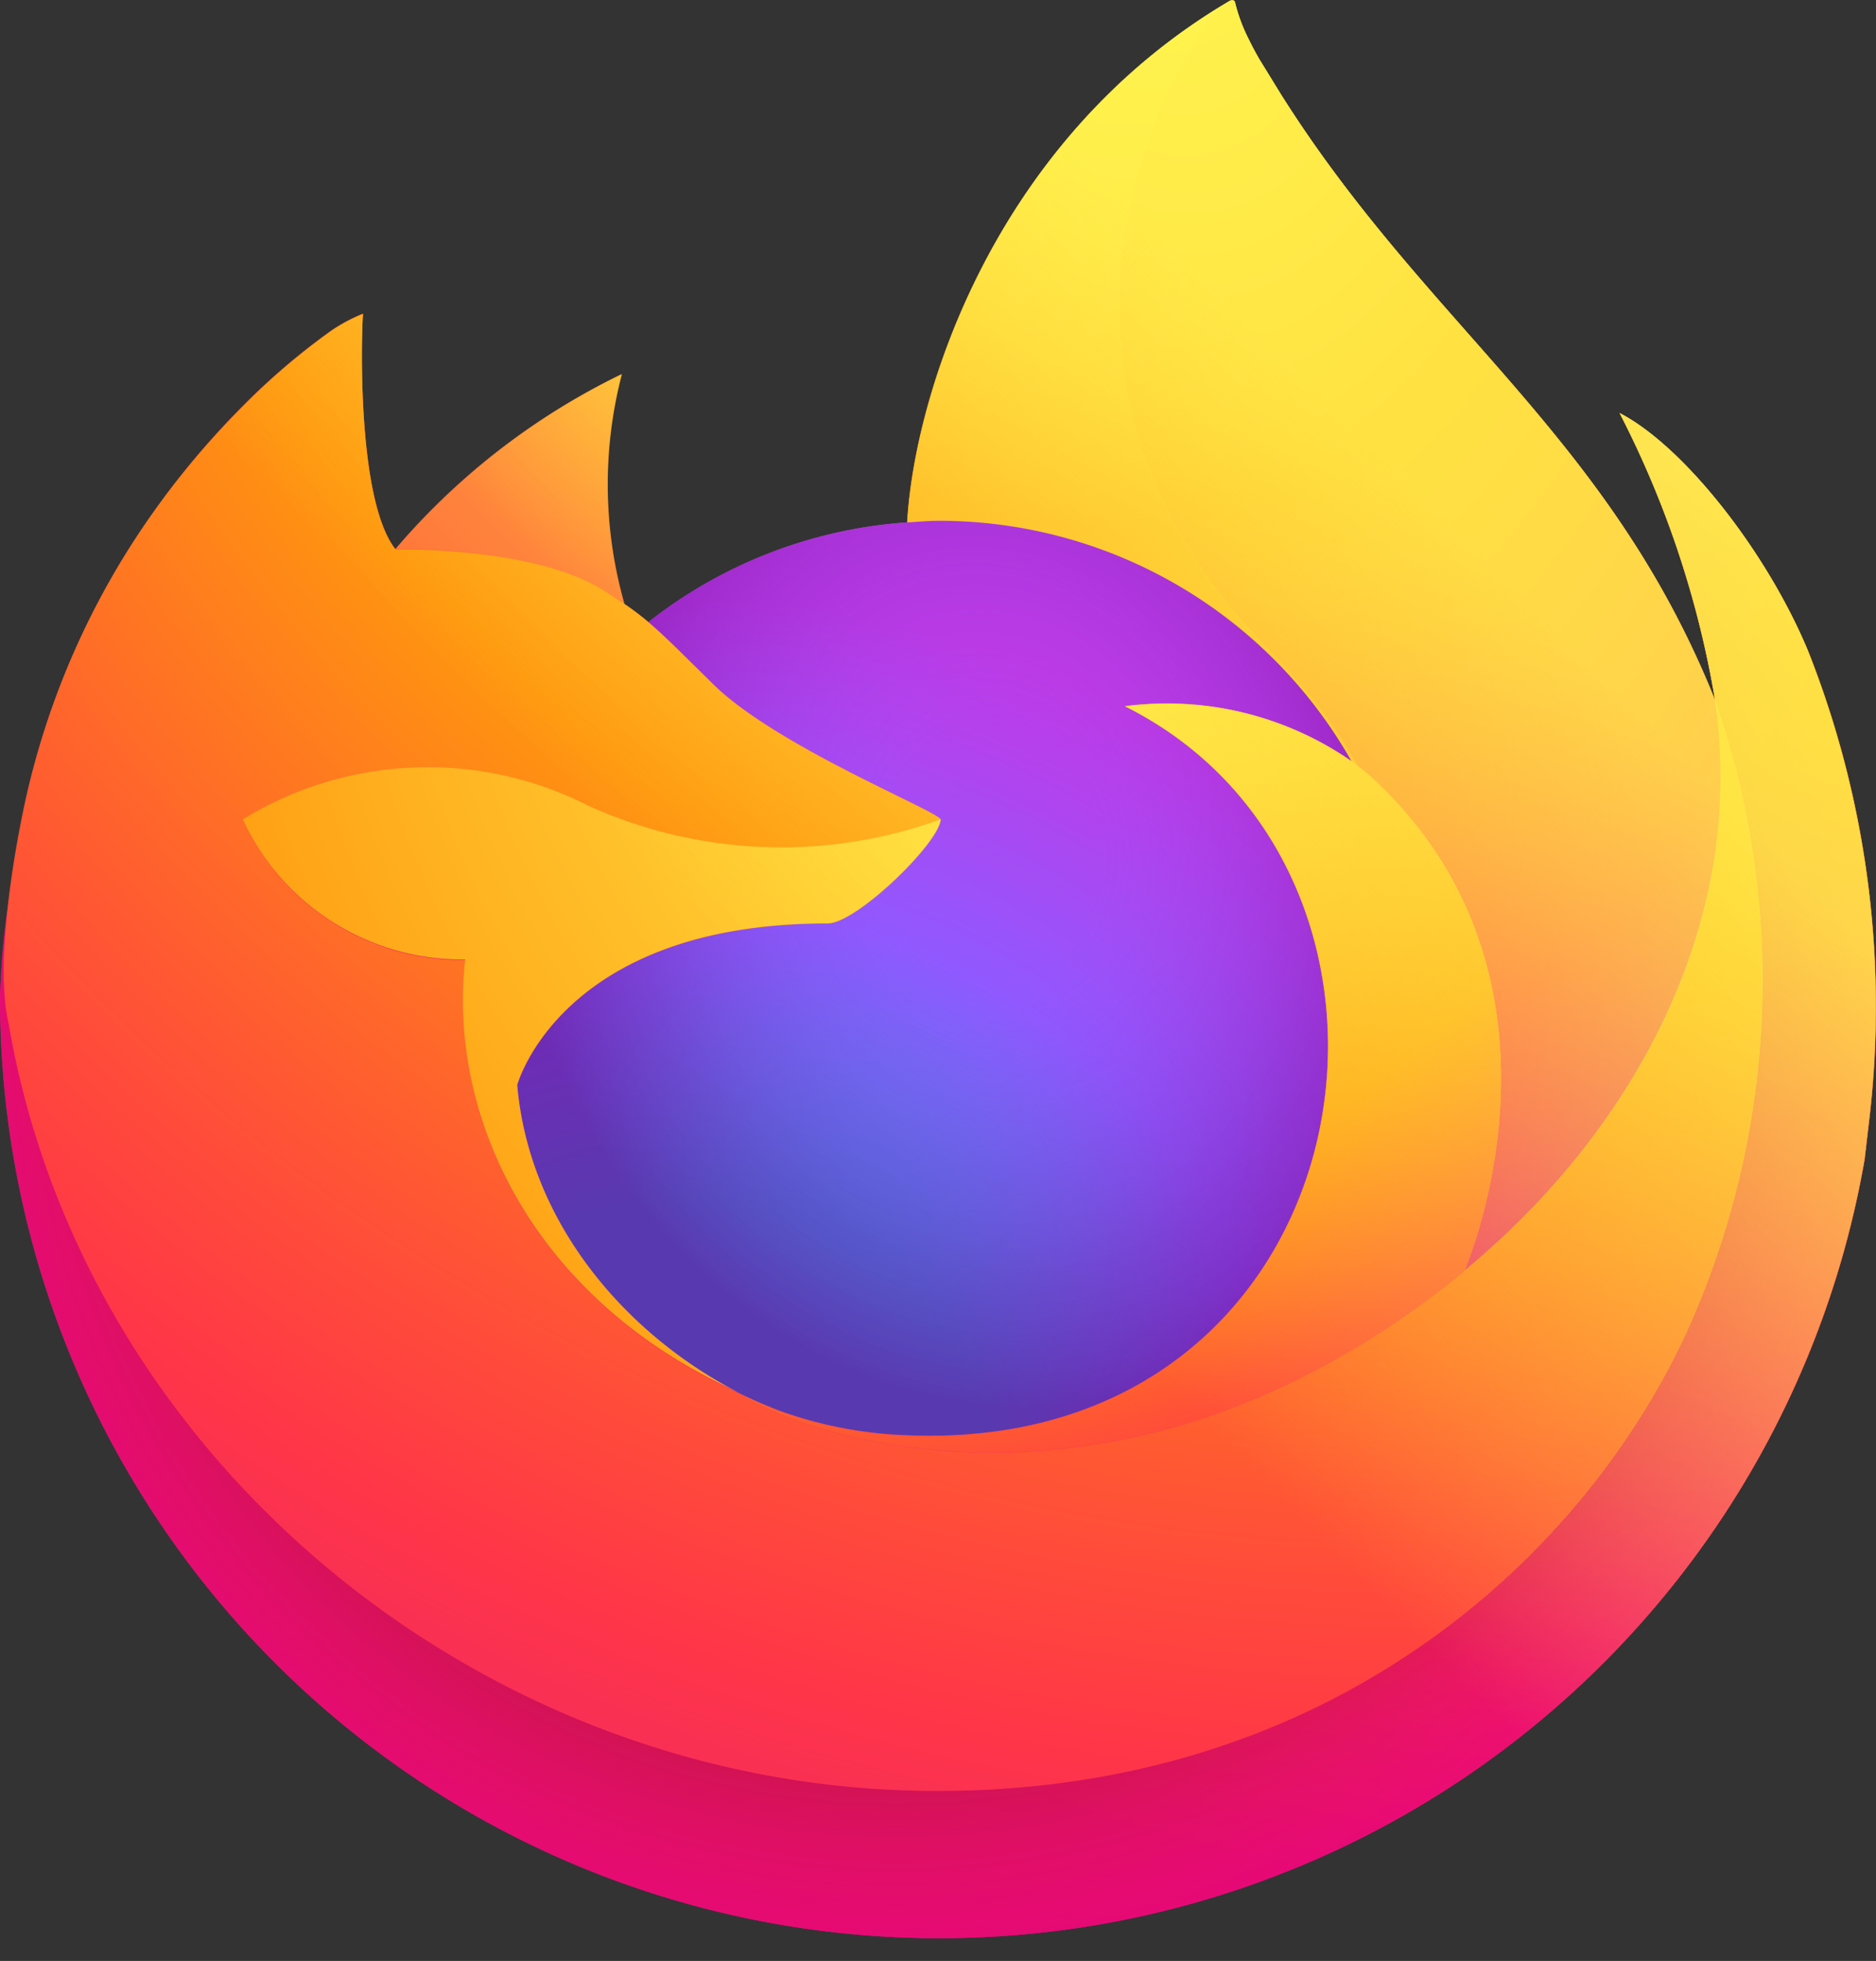 <svg xmlns="http://www.w3.org/2000/svg" xmlns:xlink="http://www.w3.org/1999/xlink" width="67" height="70" fill="none" xmlns:v="https://vecta.io/nano"><rect width="100%" height="100%" fill="#333333" stroke="none"/><path d="M64.571 23.234c-1.457-3.506-4.413-7.292-6.728-8.489 1.651 3.197 2.797 6.63 3.397 10.177l.006.056c-3.792-9.45-10.22-13.266-15.473-21.565l-.79-1.284a10.59 10.59 0 0 1-.37-.692c-.218-.422-.386-.868-.5-1.328 0-.021-.008-.042-.022-.058s-.033-.026-.054-.029a.12.12 0 0 0-.063 0c-.022.011-.033.019-.041.022l.013-.022c-8.425 4.933-11.285 14.062-11.544 18.632a16.78 16.78 0 0 0-9.234 3.558 10.04 10.04 0 0 0-.865-.656 15.55 15.55 0 0 1-.094-8.198c-3.094 1.499-5.843 3.623-8.073 6.239h-.015c-1.329-1.685-1.236-7.241-1.16-8.401-.393.158-.768.357-1.12.595-1.173.837-2.27 1.777-3.278 2.808a29.29 29.29 0 0 0-3.135 3.762v.005-.006c-2.156 3.056-3.685 6.509-4.5 10.16l-.045.221c-.063.295-.291 1.773-.33 2.094 0 .025-.005.049-.008.074C.251 32.433.069 33.979 0 35.531v.173a33.54 33.54 0 0 0 30.696 33.362 33.54 33.54 0 0 0 35.896-27.69l.152-1.298c.691-5.71-.057-11.502-2.176-16.849l.003.005zM25.915 49.49c.157.075.304.157.465.229l.023.015a17.58 17.58 0 0 1-.488-.243zm35.332-24.502v-.032l.006.035-.006-.003z" fill="url(#A)"/><use xlink:href="#M" fill="url(#B)"/><use xlink:href="#M" fill="url(#C)"/><path d="M48.268 27.171l.209.153a18.26 18.26 0 0 0-3.115-4.063C34.933 12.834 42.629.658 43.926.035l.013-.019c-8.425 4.933-11.285 14.062-11.544 18.632.391-.027.779-.06 1.179-.06a16.93 16.93 0 0 1 8.504 2.31c2.581 1.507 4.717 3.671 6.19 6.272v.002z" fill="url(#D)"/><use xlink:href="#N" fill="url(#E)"/><use xlink:href="#N" fill="url(#F)"/><path d="M21.596 21.097l.692.46a15.55 15.55 0 0 1-.094-8.198c-3.094 1.499-5.843 3.623-8.073 6.239.164-.004 5.029-.092 7.475 1.499z" fill="url(#G)"/><path d="M.303 36.501c2.588 15.291 16.451 26.974 32.184 27.415 14.564.412 23.867-8.043 27.71-16.286 3.255-7.129 3.629-15.24 1.044-22.638v-.032c0-.025-.005-.04 0-.032l.006.056c1.19 7.769-2.761 15.291-8.939 20.388l-.019.043c-12.038 9.805-23.556 5.914-25.884 4.327-.163-.078-.325-.159-.488-.243-7.017-3.354-9.917-9.744-9.294-15.231-1.666.025-3.303-.434-4.713-1.321s-2.533-2.164-3.232-3.676a12.65 12.65 0 0 1 6.101-1.853c2.159-.087 4.303.381 6.23 1.358a16.7 16.7 0 0 0 12.591.495c-.013-.273-5.85-2.596-8.126-4.837-1.216-1.199-1.793-1.776-2.305-2.209a10.04 10.04 0 0 0-.865-.656l-.692-.459c-2.446-1.591-7.312-1.503-7.472-1.499h-.016c-1.329-1.685-1.236-7.241-1.16-8.401a5.99 5.99 0 0 0-1.12.595 24.42 24.42 0 0 0-3.278 2.808c-1.152 1.161-2.205 2.416-3.148 3.753a28.32 28.32 0 0 0-4.5 10.159c-.016.068-1.208 5.278-.62 7.98l.006-.002z" fill="url(#H)"/><path d="M45.36 23.26a18.26 18.26 0 0 1 3.115 4.067l.503.412c7.604 7.009 3.62 16.918 3.323 17.619 6.177-5.089 10.125-12.617 8.939-20.388-3.794-9.459-10.229-13.275-15.473-21.574l-.79-1.284a10.59 10.59 0 0 1-.37-.692c-.218-.422-.386-.868-.5-1.328 0-.021-.008-.042-.022-.058s-.033-.026-.055-.029-.042-.006-.063 0c-.022.011-.033.019-.041.022-1.297.615-8.991 12.799 1.436 23.218l-.004.015z" fill="url(#I)"/><path d="M48.977 27.743c-.146-.134-.319-.273-.503-.412l-.209-.153a11.58 11.58 0 0 0-8.087-1.964c12.063 6.032 8.827 26.801-7.891 26.022a14.92 14.92 0 0 1-4.364-.842c-.328-.123-.657-.257-.985-.403a12.37 12.37 0 0 1-.566-.27l.023.015c2.331 1.592 13.846 5.48 25.884-4.327l.019-.043c.3-.701 4.285-10.61-3.323-17.619l.002-.003z" fill="url(#J)"/><path d="M18.472 38.732s1.548-5.77 11.086-5.77c1.031 0 3.981-2.877 4.034-3.712A16.7 16.7 0 0 1 21 28.756a12.65 12.65 0 0 0-12.332.495c.699 1.512 1.822 2.789 3.232 3.676s3.047 1.346 4.713 1.322c-.621 5.484 2.278 11.873 9.294 15.231.157.075.304.157.465.228-4.096-2.116-7.478-6.117-7.9-10.973v-.003z" fill="url(#K)"/><path d="M64.572 23.234c-1.457-3.506-4.413-7.292-6.728-8.489a34.85 34.85 0 0 1 3.397 10.177l.006.056c-3.792-9.45-10.22-13.266-15.473-21.565l-.79-1.284a10.64 10.64 0 0 1-.37-.692c-.218-.422-.386-.868-.5-1.328 0-.021-.008-.042-.021-.058s-.034-.026-.055-.029a.12.12 0 0 0-.063 0c-.022.011-.033.019-.041.022l.013-.022c-8.424 4.933-11.285 14.062-11.544 18.632.391-.027.779-.06 1.179-.06 2.989.006 5.923.803 8.504 2.31s4.717 3.671 6.19 6.272a11.58 11.58 0 0 0-8.087-1.964c12.063 6.032 8.827 26.801-7.892 26.022a14.92 14.92 0 0 1-4.364-.842 17.69 17.69 0 0 1-.985-.403c-.189-.087-.379-.173-.566-.27l.023.015c-.163-.078-.325-.159-.488-.243.157.075.304.157.465.229-4.096-2.117-7.478-6.118-7.9-10.973 0 0 1.548-5.77 11.086-5.77 1.031 0 3.981-2.877 4.034-3.712-.013-.273-5.85-2.596-8.126-4.837-1.216-1.199-1.793-1.776-2.305-2.209-.276-.234-.565-.453-.865-.656a15.55 15.55 0 0 1-.094-8.198c-3.094 1.499-5.843 3.623-8.073 6.239h-.016c-1.329-1.685-1.236-7.241-1.16-8.401-.393.158-.769.357-1.12.595-1.173.838-2.27 1.777-3.278 2.808a29.28 29.28 0 0 0-3.135 3.762 28.32 28.32 0 0 0-4.5 10.159l-.045.222c-.063.295-.346 1.794-.387 2.116a39.02 39.02 0 0 0-.495 4.676v.173A33.54 33.54 0 0 0 8.86 58.363c5.683 6.176 13.475 9.998 21.837 10.71s16.689-1.737 23.334-6.863a33.54 33.54 0 0 0 12.562-20.827l.152-1.298c.691-5.71-.057-11.502-2.176-16.849l.002-.002z" fill="url(#L)"/><defs><linearGradient id="A" x1="60.132" y1="10.734" x2="4.451" y2="64.457" xlink:href="#O"><stop offset=".048" stop-color="#fff44f"/><stop offset=".111" stop-color="#ffe847"/><stop offset=".225" stop-color="#ffc830"/><stop offset=".368" stop-color="#ff980e"/><stop offset=".401" stop-color="#ff8b16"/><stop offset=".462" stop-color="#ff672a"/><stop offset=".534" stop-color="#ff3647"/><stop offset=".705" stop-color="#e31587"/></linearGradient><radialGradient id="B" cx="0" cy="0" r="1" gradientTransform="translate(57.977 7.805) scale(69.923 69.923)" xlink:href="#O"><stop offset=".129" stop-color="#ffbd4f"/><stop offset=".186" stop-color="#ffac31"/><stop offset=".247" stop-color="#ff9d17"/><stop offset=".283" stop-color="#ff980e"/><stop offset=".403" stop-color="#ff563b"/><stop offset=".467" stop-color="#ff3750"/><stop offset=".71" stop-color="#f5156c"/><stop offset=".782" stop-color="#eb0878"/><stop offset=".86" stop-color="#e50080"/></radialGradient><radialGradient id="C" cx="0" cy="0" r="1" gradientTransform="matrix(69.923,0,0,69.923,32.016,36.362)" xlink:href="#O"><stop offset=".3" stop-color="#960e18"/><stop offset=".351" stop-color="#b11927" stop-opacity=".74"/><stop offset=".435" stop-color="#db293d" stop-opacity=".343"/><stop offset=".497" stop-color="#f5334b" stop-opacity=".094"/><stop offset=".53" stop-color="#ff3750" stop-opacity="0"/></radialGradient><radialGradient id="D" cx="0" cy="0" r="1" gradientTransform="translate(40.67 -7.773) scale(50.651 50.651)" xlink:href="#O"><stop offset=".132" stop-color="#fff44f"/><stop offset=".252" stop-color="#ffdc3e"/><stop offset=".506" stop-color="#ff9d12"/><stop offset=".526" stop-color="#ff980e"/></radialGradient><radialGradient id="E" cx="0" cy="0" r="1" gradientTransform="translate(24.227 54.535) scale(33.291 33.291)" xlink:href="#O"><stop offset=".353" stop-color="#3a8ee6"/><stop offset=".472" stop-color="#5c79f0"/><stop offset=".669" stop-color="#9059ff"/><stop offset="1" stop-color="#c139e6"/></radialGradient><radialGradient id="F" cx="0" cy="0" r="1" gradientTransform="matrix(17.16,-4.149,4.857,20.089,35.398,30.359)" xlink:href="#O"><stop offset=".206" stop-color="#9059ff" stop-opacity="0"/><stop offset=".278" stop-color="#8c4ff3" stop-opacity=".064"/><stop offset=".747" stop-color="#7716a8" stop-opacity=".45"/><stop offset=".975" stop-color="#6e008b" stop-opacity=".6"/></radialGradient><radialGradient id="G" cx="0" cy="0" r="1" gradientTransform="translate(31.15 5.208) scale(23.954 23.954)" xlink:href="#O"><stop stop-color="#ffe226"/><stop offset=".121" stop-color="#ffdb27"/><stop offset=".295" stop-color="#ffc82a"/><stop offset=".502" stop-color="#ffa930"/><stop offset=".732" stop-color="#ff7e37"/><stop offset=".792" stop-color="#ff7139"/></radialGradient><radialGradient id="H" cx="0" cy="0" r="1" gradientTransform="translate(50.189 -10.368) scale(102.202 102.202)" xlink:href="#O"><stop offset=".113" stop-color="#fff44f"/><stop offset=".456" stop-color="#ff980e"/><stop offset=".622" stop-color="#ff5634"/><stop offset=".716" stop-color="#ff3647"/><stop offset=".904" stop-color="#e31587"/></radialGradient><radialGradient id="I" cx="0" cy="0" r="1" gradientTransform="translate(41.694 -4.703) rotate(83.976) scale(74.895 49.153)" xlink:href="#O"><stop stop-color="#fff44f"/><stop offset=".06" stop-color="#ffe847"/><stop offset=".168" stop-color="#ffc830"/><stop offset=".304" stop-color="#ff980e"/><stop offset=".356" stop-color="#ff8b16"/><stop offset=".455" stop-color="#ff672a"/><stop offset=".57" stop-color="#ff3647"/><stop offset=".737" stop-color="#e31587"/></radialGradient><radialGradient id="J" cx="0" cy="0" r="1" gradientTransform="translate(31.15 13.862) scale(63.796 63.796)" xlink:href="#O"><stop offset=".137" stop-color="#fff44f"/><stop offset=".48" stop-color="#ff980e"/><stop offset=".592" stop-color="#ff5634"/><stop offset=".655" stop-color="#ff3647"/><stop offset=".904" stop-color="#e31587"/></radialGradient><radialGradient id="K" cx="0" cy="0" r="1" gradientTransform="translate(47.592 17.323) scale(69.828 69.828)" xlink:href="#O"><stop offset=".094" stop-color="#fff44f"/><stop offset=".231" stop-color="#ffe141"/><stop offset=".509" stop-color="#ffaf1e"/><stop offset=".626" stop-color="#ff980e"/></radialGradient><linearGradient id="L" x1="59.457" y1="10.449" x2="12.086" y2="57.828" xlink:href="#O"><stop offset=".167" stop-color="#fff44f" stop-opacity=".8"/><stop offset=".266" stop-color="#fff44f" stop-opacity=".634"/><stop offset=".489" stop-color="#fff44f" stop-opacity=".217"/><stop offset=".6" stop-color="#fff44f" stop-opacity="0"/></linearGradient><path id="M" d="M64.571 23.235c-1.457-3.506-4.413-7.293-6.728-8.489a34.85 34.85 0 0 1 3.397 10.177v.032l.006.035c2.586 7.398 2.212 15.509-1.044 22.638-3.844 8.248-13.145 16.702-27.709 16.286C16.76 63.469 2.896 51.79.309 36.499c-.472-2.412 0-3.635.237-5.595a24.99 24.99 0 0 0-.539 4.628v.173a33.54 33.54 0 0 0 30.696 33.362 33.54 33.54 0 0 0 35.896-27.69l.152-1.298c.691-5.71-.057-11.502-2.175-16.849l-.004.004z"/><path id="N" d="M33.591 29.257c-.055.834-3.003 3.712-4.034 3.712-9.536 0-11.086 5.77-11.086 5.77.422 4.858 3.808 8.862 7.9 10.973a11.72 11.72 0 0 0 .566.27 18.63 18.63 0 0 0 .985.403 14.92 14.92 0 0 0 4.364.842c16.719.784 19.956-19.99 7.891-26.022a11.58 11.58 0 0 1 8.087 1.963c-1.474-2.6-3.609-4.764-6.19-6.272s-5.515-2.305-8.504-2.31c-.398 0-.788.033-1.179.06a16.78 16.78 0 0 0-9.234 3.558c.511.433 1.089 1.011 2.305 2.209 2.276 2.242 8.113 4.565 8.126 4.837l.002.007z"/><linearGradient id="O" gradientUnits="userSpaceOnUse"/></defs></svg>